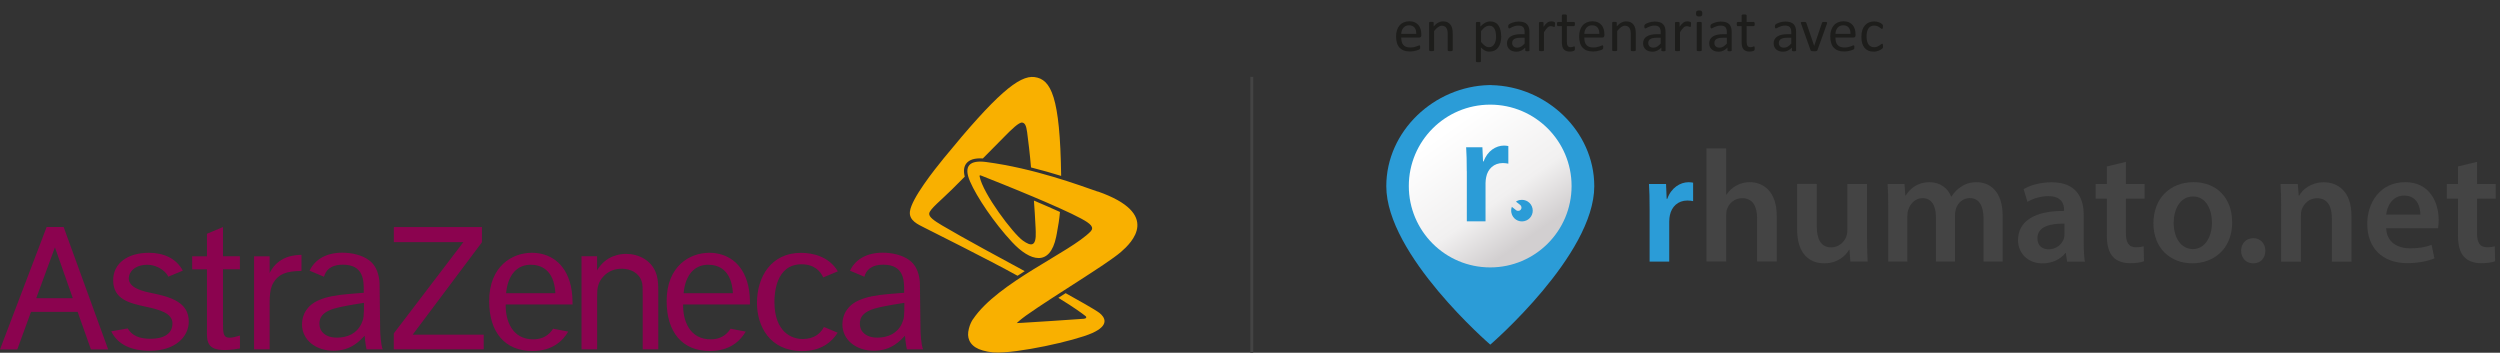 <?xml version="1.0" encoding="UTF-8"?>
<svg id="Calque_2" data-name="Calque 2" xmlns="http://www.w3.org/2000/svg" xmlns:xlink="http://www.w3.org/1999/xlink" viewBox="0 0 439.59 62.02">
  <rect x="0" y="0" width="439.59" height="62.02" fill="#333333" stroke="none"/>
  <defs>
    <style>
      .cls-1 {
        fill: url(#linear-gradient);
      }

      .cls-1, .cls-2, .cls-3, .cls-4, .cls-5, .cls-6 {
        stroke-width: 0px;
      }

      .cls-2 {
        fill: #f9b000;
      }

      .cls-3 {
        fill: #2b9cd7;
      }

      .cls-4 {
        fill: #8b034f;
      }

      .cls-5 {
        fill: #444;
      }

      .cls-6 {
        fill: #1d1d1b;
      }

      .cls-7 {
        fill: none;
        stroke: #444;
        stroke-miterlimit: 10;
        stroke-width: .5px;
      }
    </style>
    <linearGradient id="linear-gradient" x1="254.89" y1="22.57" x2="268.57" y2="41.98" gradientUnits="userSpaceOnUse">
      <stop offset="0" stop-color="#fff"/>
      <stop offset=".64" stop-color="#f1f0f0"/>
      <stop offset="1" stop-color="#d2cfd0"/>
    </linearGradient>
  </defs>
  <g id="Medipass1">
    <g id="Logos">
      <g>
        <g>
          <g>
            <path class="cls-3" d="m290.06,36.75c0-1.85-.03-3.17-.11-4.4h3l.11,2.61h.11c.67-1.93,2.27-2.92,3.73-2.92.34,0,.53.03.81.08v3.25c-.28-.06-.59-.11-1.01-.11-1.65,0-2.77,1.07-3.08,2.61-.06.31-.11.67-.11,1.07v7.06h-3.45v-9.25Z"/>
            <path class="cls-5" d="m300.04,26.09h3.48v8.13h.06c.42-.64.98-1.18,1.71-1.57.67-.39,1.49-.62,2.35-.62,2.33,0,4.77,1.54,4.77,5.91v8.04h-3.45v-7.65c0-1.99-.73-3.48-2.63-3.48-1.35,0-2.3.9-2.66,1.93-.11.28-.14.64-.14,1.04v8.16h-3.48v-19.9Z"/>
            <path class="cls-5" d="m328.29,41.9c0,1.63.06,2.97.11,4.09h-3.03l-.17-2.07h-.06c-.59.98-1.93,2.38-4.37,2.38s-4.77-1.49-4.77-5.94v-8.02h3.45v7.43c0,2.27.73,3.73,2.55,3.73,1.37,0,2.27-.98,2.63-1.85.11-.31.2-.67.2-1.06v-8.24h3.45v9.56Z"/>
            <path class="cls-5" d="m332.02,36.41c0-1.57-.03-2.89-.11-4.06h2.97l.14,2.02h.08c.67-1.06,1.91-2.33,4.2-2.33,1.79,0,3.2,1.01,3.78,2.52h.06c.48-.76,1.04-1.32,1.68-1.71.76-.53,1.63-.81,2.75-.81,2.27,0,4.57,1.54,4.57,5.91v8.04h-3.36v-7.54c0-2.27-.79-3.62-2.44-3.62-1.18,0-2.05.84-2.41,1.82-.08.34-.17.76-.17,1.15v8.19h-3.36v-7.9c0-1.91-.76-3.25-2.35-3.25-1.29,0-2.16,1.01-2.47,1.96-.14.34-.2.73-.2,1.12v8.07h-3.36v-9.59Z"/>
            <path class="cls-5" d="m363.47,46l-.22-1.51h-.08c-.84,1.07-2.27,1.82-4.04,1.82-2.75,0-4.29-1.99-4.29-4.06,0-3.45,3.06-5.19,8.1-5.16v-.22c0-.9-.36-2.38-2.77-2.38-1.35,0-2.75.42-3.67,1.01l-.67-2.24c1.01-.62,2.77-1.21,4.93-1.21,4.37,0,5.63,2.77,5.63,5.75v4.93c0,1.23.06,2.44.2,3.28h-3.11Zm-.45-6.67c-2.44-.06-4.77.48-4.77,2.55,0,1.35.87,1.96,1.96,1.96,1.37,0,2.38-.9,2.69-1.88.08-.25.11-.53.11-.76v-1.88Z"/>
            <path class="cls-5" d="m373.81,28.45v3.9h3.28v2.58h-3.28v6.03c0,1.65.45,2.52,1.77,2.52.59,0,1.04-.08,1.35-.17l.06,2.63c-.5.2-1.4.34-2.49.34-1.26,0-2.33-.42-2.97-1.12-.73-.79-1.07-2.02-1.07-3.81v-6.42h-1.96v-2.58h1.96v-3.08l3.36-.81Z"/>
            <path class="cls-5" d="m392.5,39.04c0,5.02-3.53,7.26-7.01,7.26-3.87,0-6.84-2.66-6.84-7.04s2.94-7.23,7.06-7.23,6.78,2.86,6.78,7.01Zm-10.29.14c0,2.63,1.29,4.62,3.39,4.62,1.96,0,3.34-1.93,3.34-4.68,0-2.13-.95-4.57-3.31-4.57s-3.42,2.35-3.42,4.62Z"/>
            <path class="cls-5" d="m394.07,44.09c0-1.29.9-2.21,2.13-2.21s2.13.9,2.13,2.21-.84,2.21-2.13,2.21-2.13-.95-2.13-2.21Z"/>
            <path class="cls-5" d="m401.11,36.41c0-1.57-.03-2.89-.11-4.06h3.03l.17,2.05h.08c.59-1.07,2.07-2.35,4.34-2.35,2.38,0,4.85,1.54,4.85,5.86v8.1h-3.45v-7.71c0-1.96-.73-3.45-2.61-3.45-1.37,0-2.33.98-2.69,2.02-.11.31-.14.73-.14,1.12v8.02h-3.48v-9.59Z"/>
            <path class="cls-5" d="m419.58,40.14c.08,2.47,2.02,3.53,4.2,3.53,1.6,0,2.75-.22,3.78-.62l.5,2.38c-1.18.48-2.8.84-4.77.84-4.43,0-7.04-2.72-7.04-6.9,0-3.78,2.3-7.34,6.67-7.34s5.89,3.64,5.89,6.64c0,.64-.06,1.15-.11,1.46h-9.14Zm6-2.41c.03-1.26-.53-3.34-2.83-3.34-2.13,0-3.03,1.93-3.17,3.34h6Z"/>
            <path class="cls-5" d="m435.55,28.45v3.9h3.28v2.58h-3.28v6.03c0,1.65.45,2.52,1.77,2.52.59,0,1.04-.08,1.35-.17l.06,2.63c-.5.2-1.4.34-2.49.34-1.26,0-2.33-.42-2.97-1.12-.73-.79-1.07-2.02-1.07-3.81v-6.42h-1.96v-2.58h1.96v-3.08l3.36-.81Z"/>
          </g>
          <g>
            <path class="cls-3" d="m262.23,14.97h0s0-.01,0-.01c-.01,0-.03,0-.04,0-.01,0-.03,0-.04,0h0s-.07,0-.11,0c-.04,0-.07,0-.11,0h0s-.03,0-.04,0-.03,0-.04,0h0c-9.66.22-18.09,8.09-18.09,17.78,0,12.1,18.26,27.84,18.26,27.84h.05s18.26-15.74,18.26-27.84c0-9.69-8.43-17.57-18.09-17.77Z"/>
            <circle class="cls-1" cx="262.03" cy="32.71" r="14.31"/>
            <g>
              <path class="cls-3" d="m267.24,35.16c-.25.05-.48.15-.68.29l.75.59c.12.1.2.23.22.39.02.15-.02.31-.12.43-.08.11-.2.18-.34.21-.17.03-.34,0-.48-.11l-.75-.59c-.12.32-.16.68-.08,1.05.21,1.03,1.22,1.69,2.24,1.47,1.03-.21,1.69-1.22,1.47-2.24-.21-1.03-1.22-1.69-2.24-1.47Z"/>
              <path class="cls-3" d="m257.91,30.09c0-1.76-.03-3.02-.11-4.2h2.86l.11,2.49h.11c.64-1.84,2.17-2.78,3.56-2.78.32,0,.51.03.78.08v3.1c-.27-.05-.56-.11-.96-.11-1.58,0-2.65,1.02-2.94,2.49-.05.29-.11.64-.11,1.02v6.74h-3.29v-8.82Z"/>
            </g>
          </g>
        </g>
        <g id="Logo_AZ" data-name="Logo AZ">
          <path class="cls-4" d="m6.37,52.43l3.29-8.94,3.14,8.94h-6.43Zm9.63,9.01h3.02l-7.83-21.52h-2.99L0,61.44h3.04l2.41-6.6h8.2l2.34,6.6Zm14.32-4.56c0,1.75-1.42,2.69-3.85,2.69-1.96,0-3.28-.55-4.01-1.82l-2.9.51c1.13,2.31,3.48,3.42,6.79,3.42,4.5,0,6.84-2.49,6.84-5.14,0-3.41-3.14-4.33-6.76-5.06-1.75-.35-3.79-1-3.79-2.54,0-1.1,1.07-2.38,3.23-2.38s3.51,1.5,3.72,2.09l2.55-1.06c-1.17-2.23-3.5-3.14-5.95-3.14-3.78,0-6.29,1.87-6.29,4.83,0,3.37,2.89,4.03,5.69,4.64,2.41.52,4.74,1.11,4.74,2.97Zm8.9-16.96l-2.83,1.18v3.97h-2.6v2.29h2.6v10.51c-.04,2.14-.04,3.68,3.14,3.68,1.04,0,2.18-.21,2.66-.28v-2.27c-.55.17-1.28.38-1.8.38-1.18,0-1.18-.83-1.18-2.76v-9.27h2.97v-2.29h-2.97v-5.15Zm5.45,5.15v16.36h2.74v-7.52c0-1.4-.04-3.06.69-4.25.89-1.45,2.21-2,4.91-2.02v-2.83c-1.11.04-4.04.11-5.6,3.19v-2.93h-2.74Zm24.58-5.15v2.65h12.23l-12.24,16.06v2.8h15.81v-2.58h-12.49l12.18-16.25v-2.68h-15.49Zm33,5.15v16.36h2.75v-9.28c0-1.21,0-2.45,1.21-3.66.87-.86,1.91-1.24,3.12-1.24,1.49,0,3.02.69,3.5,2.24.18.55.18,1.03.18,2.69v9.25h2.74v-9.7c0-1.38,0-2.38-.28-3.35-.79-2.7-3.29-3.74-5.38-3.74-.97,0-3.57.24-5.1,2.91v-2.49h-2.75Zm42.64,12.4c-.58,1.12-1.65,2.14-3.78,2.14-1.85,0-4.94-1.16-4.94-6.55,0-1.45.26-6.59,4.77-6.59,2.28,0,3.33,1.24,3.81,2.31l2.57-1.07c-1.58-2.64-4.44-3.25-6.49-3.25-5.21,0-7.73,4.19-7.73,8.81,0,4,2.18,8.46,7.96,8.46,3.35,0,5.22-1.62,6.23-3.23l-2.43-1.01Zm-55.9-5.92h8.67c-.24-4.28-2.71-5-4.35-5-2.35,0-4.01,1.72-4.32,5Zm10.93,6.75c-.94,1.59-2.74,3.42-6.3,3.42-4.83,0-7.61-3.28-7.61-8.78,0-6.14,4.06-8.49,7.51-8.49,3,0,5.88,1.66,6.84,5.77.31,1.38.31,2.63.31,3.32h-11.75c-.07,2.73,1.07,6.19,4.94,6.13,1.58-.03,2.69-.74,3.39-1.87l2.67.51Zm20.28-6.75h8.67c-.24-4.28-2.71-5-4.35-5-2.35,0-4.01,1.72-4.32,5Zm10.93,6.75c-.94,1.59-2.74,3.42-6.31,3.42-4.83,0-7.6-3.28-7.6-8.78,0-6.14,4.05-8.49,7.5-8.49,3,0,5.88,1.66,6.84,5.77.31,1.38.31,2.63.31,3.32h-11.75c-.07,2.73,1.08,6.19,4.94,6.13,1.58-.03,2.69-.74,3.4-1.87l2.67.51Zm31.19,3.13h-2.86s-.25-1.14-.33-2.4c-.83.86-2.37,2.64-5.48,2.64s-5.53-1.89-5.53-4.65c0-.87.24-1.73.73-2.46.94-1.38,2.67-2.49,7.54-2.87l2.59-.21v-.41c0-1.69,0-4.53-3.65-4.53-2.29,0-3.08,1.11-3.34,2.12l-2.53-1.06c.04-.09.08-.18.13-.27.97-1.79,2.88-2.9,5.63-2.9,1.52,0,3.48.38,4.76,1.38,1.82,1.38,1.77,4.1,1.77,4.1l.11,8.39s.09,2.43.45,3.12Zm-3.75-4.51c.41-.9.45-1.28.45-3.67-1.07.17-2.51.38-4.28.76-3.04.66-3.55,1.8-3.55,2.94,0,1.31,1.04,2.42,3.07,2.42,1.9,0,3.52-.76,4.32-2.46Zm-91.26,4.51h-2.86s-.25-1.14-.33-2.4c-.83.86-2.37,2.64-5.48,2.64s-5.54-1.89-5.54-4.65c0-.87.24-1.73.73-2.46.94-1.38,2.67-2.49,7.54-2.87l2.59-.21v-.41c0-1.69,0-4.53-3.65-4.53-2.3,0-3.07,1.11-3.34,2.12l-2.53-1.06c.04-.09.09-.18.13-.27.97-1.79,2.88-2.9,5.64-2.9,1.51,0,3.47.38,4.75,1.38,1.82,1.38,1.78,4.1,1.78,4.1l.11,8.39s.1,2.43.45,3.12Zm-3.76-4.51c.41-.9.45-1.28.45-3.67-1.07.17-2.51.38-4.28.76-3.04.66-3.56,1.8-3.56,2.94,0,1.31,1.04,2.42,3.08,2.42,1.9,0,3.52-.76,4.31-2.46Z"/>
          <path class="cls-2" d="m180.2,47.67c-.43.27-.85.54-1.28.82-4.93-2.74-15.52-8.02-16.44-8.49-.98-.51-2.7-1.2-2.48-2.83.3-2.29,4.28-7.3,5.96-9.36,9.14-11.17,13.23-14.62,15.94-14.26,2.89.38,4.5,3.37,4.69,17.38-1.61-.5-3.4-1.01-5.3-1.49-.16-2.03-.53-5.11-.68-6.17-.16-1.2-.39-1.65-.88-1.72-.55-.07-1.88,1.21-3.09,2.45-.55.56-2.1,2.13-3.82,3.86-1.43-.09-2.39.21-2.92.9-.42.56-.51,1.33-.26,2.3-.93.92-1.72,1.72-2.23,2.23-1.91,1.9-3.92,3.47-4.02,4.24-.08.63.88,1.28,2.25,2.1,3.35,2,11.61,6.47,14.53,8.04Zm12.82-13.98c-3.22-1.12-11.19-4.09-19.6-5.2-2.89-.38-4.05.65-2.86,3.4,1.17,2.72,4.22,7.28,7.41,10.69,3.19,3.42,6.65,4.34,7.74-.93.04-.19.08-.38.11-.56.27-1.36.46-2.67.56-3.82-1.41-.64-3-1.33-4.58-2,.09,1.21.23,3.29.3,4.9,0,.21.02.4.02.6.1,2.6-.79,2.59-2.27,1.53-1.72-1.23-7-8.2-7.6-11.28-.03-.2.07-.21.17-.18.04.02.08.03.13.05,0,0,0,0,.01,0h0c1.19.47,5.15,2.03,9.18,3.73,1.61.68,3.22,1.37,4.67,2.03,1.43.64,2.7,1.25,3.65,1.76,1.74.93,2.41,1.56,1.69,2.31-3.62,3.68-16.27,8.91-20.64,15.38,0,0-.02.02-.05.06-.05.07-.1.15-.14.23-.01.02-.02.05-.04.07-.22.39-.52,1.08-.63,1.92-.18,1.41.55,2.7,2.58,3.25.51.15,1.09.26,1.72.33.11,0,.23.02.36.02,3.9.19,14.02-2.03,17.11-3.4,3.18-1.41,2.23-2.82,1.31-3.55-.69-.55-4.23-2.53-5.95-3.48-.46.29-.82.52-1.28.82,2.92,1.79,4.08,2.67,4.77,3.2.26.21.12.45-.27.48-.11,0-.19.01-.31.02-2.78.19-8.04.56-10.51.69-.36.02-.77.04-1,.05.61-.57,1.3-1.09,1.64-1.33,5.28-3.72,14.09-8.94,16.69-11.18,1.91-1.65,7.13-6.72-4.1-10.64Z"/>
        </g>
        <g>
          <path class="cls-6" d="m249.92,6.21c0,.14-.04.24-.11.3-.07.06-.15.09-.24.09h-3.18c0,.27.03.51.08.73.05.21.14.4.27.55s.29.27.49.35c.2.08.45.12.74.12.23,0,.44-.02.62-.06.18-.04.34-.08.47-.13s.24-.09.32-.13c.08-.04.15-.06.19-.06.02,0,.05,0,.07.02.02.01.03.03.05.06.01.02.02.06.02.1,0,.04,0,.1,0,.16,0,.05,0,.09,0,.12,0,.03,0,.06-.01.09,0,.03-.01.05-.03.07-.01.02-.03.04-.05.06-.02.02-.08.05-.17.1-.1.04-.22.09-.38.13s-.33.08-.53.12c-.2.03-.42.05-.65.05-.4,0-.75-.06-1.04-.17-.3-.11-.55-.28-.75-.49s-.36-.49-.46-.82-.16-.71-.16-1.15.05-.79.16-1.12c.11-.33.26-.61.46-.84.2-.23.45-.41.73-.53.29-.12.61-.19.96-.19.38,0,.7.06.97.18.27.12.49.29.66.49.17.21.3.45.38.73.08.28.12.57.12.89v.16Zm-.89-.26c.01-.47-.09-.83-.31-1.1-.22-.27-.54-.4-.97-.4-.22,0-.41.04-.58.12-.17.08-.3.19-.42.33-.11.14-.2.29-.26.48-.06.18-.1.37-.1.57h2.64Z"/>
          <path class="cls-6" d="m255.43,8.84s0,.05-.02.07c-.01.02-.04.04-.07.05s-.08.02-.13.03-.13.01-.21.01-.16,0-.22-.01-.1-.02-.13-.03-.06-.03-.07-.05c-.01-.02-.02-.04-.02-.07v-2.83c0-.28-.02-.5-.06-.67s-.11-.31-.19-.44-.19-.21-.32-.28c-.13-.06-.28-.1-.45-.1-.22,0-.44.08-.67.24s-.45.39-.7.69v3.38s0,.05-.02.07c-.01.02-.04.04-.07.05s-.08.02-.13.03-.13.01-.22.01-.16,0-.21-.01-.1-.02-.14-.03c-.03-.01-.06-.03-.07-.05-.01-.02-.02-.04-.02-.07v-4.83s0-.05.02-.07c.01-.02.03-.04.06-.05.03-.02.07-.03.12-.03.05,0,.12,0,.2,0s.14,0,.2,0c.05,0,.09.02.12.03.03.02.05.03.06.05.01.02.02.04.02.07v.64c.27-.3.54-.53.81-.67.27-.14.54-.21.82-.21.32,0,.59.05.81.16.22.11.4.25.53.44s.23.4.29.64c.06.25.09.54.09.88v2.95Z"/>
          <path class="cls-6" d="m263.98,6.35c0,.42-.05.8-.14,1.14-.09.34-.23.62-.4.86-.18.23-.4.42-.66.54-.26.13-.56.19-.9.19-.14,0-.28-.01-.4-.04s-.24-.07-.36-.13c-.12-.06-.23-.14-.35-.23s-.24-.2-.37-.33v2.42s0,.05-.02.08-.04.04-.07.05-.08.02-.13.03-.13.01-.22.01-.16,0-.21-.01-.1-.02-.14-.03c-.03-.01-.06-.03-.07-.05-.01-.02-.02-.05-.02-.08v-6.75s0-.06.02-.08c.01-.02.03-.04.06-.05s.07-.02.12-.03c.05,0,.11,0,.18,0s.14,0,.19,0c.05,0,.09.02.12.03s.05.03.07.05c.01.02.02.05.02.08v.65c.15-.15.29-.28.42-.39s.27-.2.41-.28c.14-.07.28-.13.42-.17.14-.04.3-.06.46-.06.35,0,.65.07.9.2s.45.32.6.56c.16.24.27.51.34.82.07.31.11.65.11,1Zm-.92.1c0-.25-.02-.49-.06-.72-.04-.23-.1-.44-.19-.62s-.21-.32-.37-.43c-.15-.11-.35-.16-.58-.16-.12,0-.23.02-.34.05-.11.03-.23.09-.34.16-.12.07-.24.17-.36.29-.13.12-.26.27-.4.44v1.92c.25.3.48.52.7.68s.45.24.69.24c.22,0,.42-.05.58-.16s.29-.25.39-.43.17-.38.22-.6.07-.45.07-.67Z"/>
          <path class="cls-6" d="m268.95,8.85s-.01.08-.04.1-.07.04-.12.05-.12.02-.22.02-.17,0-.22-.02c-.06-.01-.1-.03-.12-.05s-.04-.05-.04-.1v-.48c-.21.23-.45.4-.71.53-.26.13-.53.19-.82.19-.25,0-.48-.03-.69-.1-.21-.07-.38-.16-.53-.29-.14-.13-.26-.28-.34-.46-.08-.18-.12-.39-.12-.62,0-.27.06-.51.17-.71s.27-.37.48-.5.46-.23.76-.3c.3-.07.64-.1,1.02-.1h.67v-.38c0-.19-.02-.35-.06-.49s-.1-.26-.19-.36c-.09-.09-.2-.17-.34-.21-.14-.05-.31-.07-.52-.07-.22,0-.41.03-.59.08-.17.05-.33.11-.46.17-.13.06-.24.12-.33.17-.09.05-.15.08-.2.08-.03,0-.05,0-.08-.02s-.04-.04-.06-.06c-.02-.03-.03-.07-.04-.11,0-.04-.01-.09-.01-.15,0-.09,0-.16.02-.21.01-.05.04-.1.09-.15.05-.05.13-.1.25-.16.12-.06.25-.12.41-.17.15-.05.32-.09.5-.13.18-.03.37-.05.55-.05.35,0,.64.04.89.12s.44.19.59.35c.15.15.26.34.33.57s.1.49.1.79v3.26Zm-.88-2.21h-.76c-.24,0-.45.02-.63.06-.18.04-.33.1-.45.18-.12.08-.21.18-.26.29-.06.11-.08.24-.08.39,0,.25.08.45.24.6.16.15.38.22.67.22.23,0,.45-.06.65-.18.2-.12.41-.3.63-.54v-1.03Z"/>
          <path class="cls-6" d="m273.41,4.32c0,.08,0,.15,0,.2s-.01.1-.02.13c-.01.03-.02.05-.04.07-.02.02-.04.02-.07.02s-.06,0-.1-.02c-.04-.02-.09-.03-.14-.05-.05-.02-.11-.03-.17-.05s-.13-.02-.21-.02c-.09,0-.18.02-.26.05s-.18.09-.27.18c-.09.08-.19.19-.3.33s-.22.3-.34.5v3.18s0,.05-.02.07c-.01.02-.04.04-.07.05s-.08.02-.13.03-.13.01-.22.01-.16,0-.21-.01-.1-.02-.14-.03c-.03-.01-.06-.03-.07-.05-.01-.02-.02-.04-.02-.07v-4.83s0-.05.02-.07c.01-.02.03-.04.06-.05.03-.02.07-.03.12-.03.05,0,.12,0,.2,0s.14,0,.2,0c.05,0,.09.02.12.03.03.02.05.03.06.05.01.02.02.04.02.07v.7c.13-.19.26-.35.37-.47.12-.12.23-.22.33-.29.1-.07.21-.12.31-.15.1-.03.2-.04.31-.04.05,0,.1,0,.16,0,.06,0,.12.02.19.03s.12.03.17.05c.05.02.09.04.11.05s.04.04.04.05c0,.02.01.04.02.06,0,.02,0,.06.01.11,0,.05,0,.11,0,.2Z"/>
          <path class="cls-6" d="m276.93,8.49c0,.1,0,.19-.02.25s-.04.11-.06.13-.07.06-.13.08-.12.05-.2.06c-.07.02-.15.03-.23.04s-.16.02-.25.02c-.25,0-.47-.03-.64-.1-.18-.07-.33-.17-.44-.3-.11-.13-.2-.3-.25-.51-.05-.21-.08-.45-.08-.73v-2.83h-.68c-.05,0-.1-.03-.13-.09s-.05-.15-.05-.28c0-.07,0-.13.01-.17,0-.05.02-.08.04-.12.01-.03.03-.05.06-.06.02-.01.05-.02.08-.02h.67v-1.15s0-.05.02-.07c.01-.02.04-.04.07-.06.03-.02.08-.03.14-.03s.13-.01.21-.01.16,0,.22.01.1.02.13.03c.03.02.06.04.07.06s.02.04.02.07v1.15h1.24s.05,0,.08.02c.02.01.04.03.06.06.02.03.03.07.03.12s.01.1.01.17c0,.13-.02.22-.05.28s-.08.09-.13.09h-1.24v2.7c0,.33.05.58.15.75.1.17.27.25.53.25.08,0,.16,0,.22-.02.06-.02.12-.03.17-.05s.09-.04.13-.05c.04-.02.07-.02.1-.02.02,0,.04,0,.05.01.02,0,.03.03.04.05,0,.02.02.06.02.1s.01.1.01.16Z"/>
          <path class="cls-6" d="m282.11,6.21c0,.14-.04.24-.11.3-.07.06-.15.09-.24.09h-3.18c0,.27.03.51.08.73.05.21.14.4.27.55s.29.27.49.35c.2.08.45.12.74.12.23,0,.44-.02.62-.06.18-.04.34-.08.47-.13s.24-.09.32-.13c.08-.04.15-.06.19-.06.02,0,.05,0,.07.02.02.01.03.03.05.06.01.02.02.06.02.1,0,.04,0,.1,0,.16,0,.05,0,.09,0,.12,0,.03,0,.06-.01.09,0,.03-.01.05-.03.07-.01.02-.03.04-.05.06-.02.02-.08.05-.17.1-.1.04-.22.09-.38.13s-.33.08-.53.12c-.2.03-.42.05-.65.05-.4,0-.75-.06-1.04-.17-.3-.11-.55-.28-.75-.49s-.36-.49-.46-.82-.16-.71-.16-1.15.05-.79.16-1.12c.11-.33.26-.61.46-.84.2-.23.45-.41.73-.53.29-.12.61-.19.96-.19.38,0,.7.06.97.18.27.12.49.29.66.49.17.21.3.45.38.73.08.28.12.57.12.89v.16Zm-.89-.26c.01-.47-.09-.83-.31-1.1-.22-.27-.54-.4-.97-.4-.22,0-.41.04-.58.12-.17.08-.3.19-.42.33-.11.14-.2.29-.26.48-.06.18-.1.37-.1.57h2.64Z"/>
          <path class="cls-6" d="m287.62,8.84s0,.05-.02.07c-.01.02-.04.04-.07.05s-.08.02-.13.03-.13.01-.21.01-.16,0-.22-.01-.1-.02-.13-.03-.06-.03-.07-.05c-.01-.02-.02-.04-.02-.07v-2.83c0-.28-.02-.5-.06-.67s-.11-.31-.19-.44-.19-.21-.32-.28c-.13-.06-.28-.1-.45-.1-.22,0-.44.08-.67.24s-.45.39-.7.69v3.38s0,.05-.02.07c-.01.02-.04.04-.07.05s-.08.02-.13.03-.13.01-.22.01-.16,0-.21-.01-.1-.02-.14-.03c-.03-.01-.06-.03-.07-.05-.01-.02-.02-.04-.02-.07v-4.83s0-.05.02-.07c.01-.02.03-.04.06-.05.03-.02.07-.03.12-.03.05,0,.12,0,.2,0s.14,0,.2,0c.05,0,.09.02.12.03.03.02.05.03.06.05.01.02.02.04.02.07v.64c.27-.3.54-.53.81-.67.27-.14.54-.21.82-.21.32,0,.59.05.81.16.22.11.4.25.53.44s.23.4.29.64c.06.25.09.54.09.88v2.95Z"/>
          <path class="cls-6" d="m292.88,8.85s-.01.08-.04.1-.07.04-.12.05-.12.02-.22.02-.17,0-.22-.02c-.06-.01-.1-.03-.12-.05s-.04-.05-.04-.1v-.48c-.21.23-.45.4-.71.53-.26.13-.53.19-.82.19-.25,0-.48-.03-.69-.1-.21-.07-.38-.16-.53-.29-.14-.13-.26-.28-.34-.46-.08-.18-.12-.39-.12-.62,0-.27.06-.51.17-.71s.27-.37.48-.5.46-.23.76-.3c.3-.07.64-.1,1.02-.1h.67v-.38c0-.19-.02-.35-.06-.49s-.1-.26-.19-.36c-.09-.09-.2-.17-.34-.21-.14-.05-.31-.07-.52-.07-.22,0-.41.03-.59.08-.17.05-.33.11-.46.17-.13.06-.24.12-.33.17-.09.05-.15.08-.2.08-.03,0-.05,0-.08-.02s-.04-.04-.06-.06c-.02-.03-.03-.07-.04-.11,0-.04-.01-.09-.01-.15,0-.09,0-.16.02-.21.01-.05.04-.1.09-.15.05-.05.13-.1.25-.16.12-.06.25-.12.41-.17.15-.05.32-.09.5-.13.18-.03.37-.05.55-.05.35,0,.64.04.89.12s.44.19.59.35c.15.15.26.34.33.57s.1.49.1.79v3.26Zm-.88-2.21h-.76c-.24,0-.45.02-.63.06-.18.04-.33.1-.45.18-.12.08-.21.18-.26.29-.06.11-.08.24-.08.39,0,.25.08.45.24.6.16.15.38.22.67.22.23,0,.45-.06.65-.18.2-.12.41-.3.63-.54v-1.03Z"/>
          <path class="cls-6" d="m297.33,4.32c0,.08,0,.15,0,.2s-.01.1-.02.13c-.01.03-.02.05-.04.07-.02.02-.04.02-.07.02s-.06,0-.1-.02c-.04-.02-.09-.03-.14-.05-.05-.02-.11-.03-.17-.05s-.13-.02-.21-.02c-.09,0-.18.02-.26.05s-.18.09-.27.18c-.09.08-.19.19-.3.33s-.22.3-.34.5v3.18s0,.05-.02.07c-.01.02-.04.04-.07.05s-.08.02-.13.03-.13.01-.22.01-.16,0-.21-.01-.1-.02-.14-.03c-.03-.01-.06-.03-.07-.05-.01-.02-.02-.04-.02-.07v-4.83s0-.05.02-.07c.01-.02.03-.04.06-.05.03-.02.07-.03.12-.03.05,0,.12,0,.2,0s.14,0,.2,0c.05,0,.09.02.12.03.03.02.05.03.06.05.01.02.02.04.02.07v.7c.13-.19.26-.35.37-.47.12-.12.23-.22.33-.29.1-.07.21-.12.31-.15.1-.03.2-.04.31-.04.05,0,.1,0,.16,0,.06,0,.12.02.19.03s.12.03.17.05c.05.02.09.04.11.05s.04.04.04.05c0,.02.01.04.02.06,0,.02,0,.06.01.11,0,.05,0,.11,0,.2Z"/>
          <path class="cls-6" d="m299.33,2.37c0,.21-.04.35-.12.42s-.22.11-.44.11-.35-.04-.43-.11c-.08-.07-.12-.21-.12-.42s.04-.35.12-.42.22-.11.44-.11.35.04.43.11c.08.07.12.21.12.42Zm-.1,6.47s0,.05-.02.07c-.01.02-.04.04-.07.05s-.08.02-.13.03-.13.01-.22.01-.16,0-.21-.01-.1-.02-.14-.03c-.03-.01-.06-.03-.07-.05-.01-.02-.02-.04-.02-.07v-4.83s0-.05.02-.07c.01-.02.04-.04.07-.05.03-.01.08-.02.14-.03s.13-.01.21-.01.16,0,.22.01.1.02.13.03.06.03.07.05.02.04.02.07v4.83Z"/>
          <path class="cls-6" d="m304.51,8.85s-.01.08-.04.1-.07.04-.12.05-.12.02-.22.02-.17,0-.22-.02c-.06-.01-.1-.03-.12-.05s-.04-.05-.04-.1v-.48c-.21.23-.45.4-.71.53-.26.13-.53.19-.82.19-.25,0-.48-.03-.69-.1-.21-.07-.38-.16-.53-.29-.14-.13-.26-.28-.34-.46-.08-.18-.12-.39-.12-.62,0-.27.06-.51.17-.71s.27-.37.48-.5.46-.23.76-.3c.3-.07.64-.1,1.02-.1h.67v-.38c0-.19-.02-.35-.06-.49s-.1-.26-.19-.36c-.09-.09-.2-.17-.34-.21-.14-.05-.31-.07-.52-.07-.22,0-.41.03-.59.08-.17.05-.33.11-.46.17-.13.06-.24.12-.33.17-.09.05-.15.08-.2.08-.03,0-.05,0-.08-.02s-.04-.04-.06-.06c-.02-.03-.03-.07-.04-.11,0-.04-.01-.09-.01-.15,0-.09,0-.16.02-.21.01-.05.04-.1.09-.15.05-.05.13-.1.25-.16.12-.06.25-.12.41-.17.15-.05.32-.09.5-.13.18-.03.37-.05.55-.05.35,0,.64.04.89.12s.44.19.59.35c.15.15.26.34.33.57s.1.49.1.79v3.26Zm-.88-2.21h-.76c-.24,0-.45.02-.63.06-.18.04-.33.1-.45.18-.12.08-.21.18-.26.29-.06.11-.08.24-.08.39,0,.25.08.45.24.6.16.15.38.22.67.22.23,0,.45-.06.65-.18.2-.12.41-.3.63-.54v-1.03Z"/>
          <path class="cls-6" d="m308.54,8.49c0,.1,0,.19-.02.25s-.04.11-.06.13-.07.06-.13.08-.12.05-.2.06c-.07.02-.15.03-.23.04s-.16.02-.25.02c-.25,0-.47-.03-.64-.1-.18-.07-.33-.17-.44-.3-.11-.13-.2-.3-.25-.51-.05-.21-.08-.45-.08-.73v-2.83h-.68c-.05,0-.1-.03-.13-.09s-.05-.15-.05-.28c0-.07,0-.13.01-.17,0-.05.02-.08.04-.12.01-.03.03-.05.06-.06.02-.01.05-.02.08-.02h.67v-1.15s0-.05.02-.07c.01-.02.04-.04.07-.06.03-.02.08-.03.14-.03s.13-.01.21-.01.16,0,.22.01.1.02.13.03c.03.02.06.04.07.06s.02.04.02.07v1.15h1.24s.05,0,.08.02c.02.01.04.03.06.06.02.03.03.07.03.12s.01.1.01.17c0,.13-.02.22-.05.28s-.08.09-.13.09h-1.24v2.7c0,.33.05.58.15.75.1.17.27.25.53.25.08,0,.16,0,.22-.02.06-.02.12-.03.17-.05s.09-.04.13-.05c.04-.02.07-.02.1-.02.02,0,.04,0,.05.01.02,0,.03.03.04.05,0,.02.02.06.02.1s.01.1.01.16Z"/>
          <path class="cls-6" d="m315.84,8.85s-.01.08-.04.1-.07.04-.12.05-.12.02-.22.02-.17,0-.22-.02c-.06-.01-.1-.03-.12-.05s-.04-.05-.04-.1v-.48c-.21.23-.45.4-.71.53-.26.13-.53.19-.82.19-.25,0-.48-.03-.69-.1-.21-.07-.38-.16-.53-.29-.14-.13-.26-.28-.34-.46-.08-.18-.12-.39-.12-.62,0-.27.06-.51.17-.71s.27-.37.48-.5.46-.23.76-.3c.3-.07.64-.1,1.02-.1h.67v-.38c0-.19-.02-.35-.06-.49s-.1-.26-.19-.36c-.09-.09-.2-.17-.34-.21-.14-.05-.31-.07-.52-.07-.22,0-.41.03-.59.08-.17.05-.33.11-.46.17-.13.06-.24.12-.33.17-.09.05-.15.08-.2.08-.03,0-.05,0-.08-.02s-.04-.04-.06-.06c-.02-.03-.03-.07-.04-.11,0-.04-.01-.09-.01-.15,0-.09,0-.16.02-.21.01-.05.04-.1.09-.15.05-.05.13-.1.25-.16.12-.06.25-.12.41-.17.15-.05.32-.09.5-.13.18-.03.37-.05.55-.05.35,0,.64.04.89.12s.44.19.59.35c.15.15.26.34.33.57s.1.49.1.79v3.26Zm-.88-2.21h-.76c-.24,0-.45.02-.63.06-.18.04-.33.1-.45.18-.12.08-.21.18-.26.29-.06.11-.08.24-.08.39,0,.25.08.45.24.6.16.15.38.22.67.22.23,0,.45-.06.65-.18.2-.12.41-.3.63-.54v-1.03Z"/>
          <path class="cls-6" d="m321.25,4s0,.03,0,.05c0,.02,0,.03,0,.05s0,.04-.01.06c0,.02-.01.04-.02.07l-1.65,4.59s-.03.07-.06.1c-.02.02-.06.04-.1.06s-.11.02-.18.03c-.07,0-.16,0-.27,0s-.2,0-.27-.01-.13-.02-.17-.03c-.04-.01-.08-.03-.1-.06s-.04-.06-.06-.09l-1.64-4.59s-.03-.08-.04-.11c0-.03-.01-.06-.02-.07,0-.02,0-.03,0-.04,0-.03,0-.05.02-.08s.04-.04.07-.05c.03-.01.08-.02.13-.02.06,0,.12,0,.21,0,.1,0,.19,0,.25,0,.06,0,.11.02.15.03.03.01.06.03.08.05.02.02.03.05.05.08l1.36,3.99.02.06.02-.06,1.35-3.99s.02-.06.04-.08.04-.04.08-.05c.03-.01.08-.02.14-.03.06,0,.14,0,.23,0,.08,0,.15,0,.2,0s.1.01.13.03c.03.01.05.03.06.05.01.02.02.04.02.07Z"/>
          <path class="cls-6" d="m326.27,6.21c0,.14-.04.24-.11.3-.07.06-.15.09-.24.09h-3.18c0,.27.03.51.08.73.05.21.14.4.27.55s.29.27.49.35c.2.08.45.12.74.12.23,0,.44-.02.62-.06.18-.04.34-.08.47-.13s.24-.09.32-.13c.08-.04.15-.06.19-.06.02,0,.05,0,.07.02.02.01.03.03.05.06.01.02.02.06.02.1,0,.04,0,.1,0,.16,0,.05,0,.09,0,.12,0,.03,0,.06-.01.09,0,.03-.01.05-.03.07-.01.02-.03.04-.05.06-.02.02-.08.05-.17.1-.1.04-.22.09-.38.13s-.33.08-.53.12c-.2.03-.42.05-.65.05-.4,0-.75-.06-1.04-.17-.3-.11-.55-.28-.75-.49s-.36-.49-.46-.82-.16-.71-.16-1.15.05-.79.16-1.12c.11-.33.26-.61.46-.84.2-.23.45-.41.73-.53.29-.12.61-.19.96-.19.38,0,.7.06.97.18.27.12.49.29.66.49.17.21.3.45.38.73.08.28.12.57.12.89v.16Zm-.89-.26c.01-.47-.09-.83-.31-1.1-.22-.27-.54-.4-.97-.4-.22,0-.41.04-.58.12-.17.08-.3.19-.42.33-.11.14-.2.29-.26.48-.06.18-.1.37-.1.57h2.64Z"/>
          <path class="cls-6" d="m331.1,8.1c0,.06,0,.11,0,.16,0,.04,0,.08-.02.11,0,.03-.02.06-.03.08-.01.02-.04.06-.09.1s-.12.1-.23.17c-.11.07-.23.13-.36.18-.13.05-.28.09-.44.13s-.32.05-.49.05c-.35,0-.66-.06-.92-.17s-.49-.28-.67-.5c-.18-.22-.32-.49-.41-.81-.1-.32-.14-.69-.14-1.11,0-.48.06-.89.17-1.23.12-.34.28-.62.48-.84.2-.22.44-.38.71-.49.27-.11.57-.16.89-.16.15,0,.3.01.45.04.15.03.28.07.4.11s.23.1.33.16c.09.06.16.11.21.16s.07.08.09.1c.02.02.03.05.04.09.01.03.02.07.02.12s0,.1,0,.16c0,.14-.02.24-.05.29-.03.06-.07.08-.12.08-.05,0-.12-.03-.19-.09-.07-.06-.16-.12-.27-.2s-.24-.14-.39-.2c-.15-.06-.33-.09-.54-.09-.43,0-.75.16-.98.49-.23.33-.34.8-.34,1.43,0,.31.03.58.09.82.06.23.15.43.26.59s.26.27.42.35c.17.08.36.12.57.12s.38-.03.54-.1.29-.14.4-.21c.11-.08.21-.15.28-.21.08-.06.14-.09.18-.09.02,0,.05,0,.06.02s.03.04.05.07c.01.03.02.08.03.13,0,.05,0,.11,0,.19Z"/>
        </g>
        <line class="cls-7" x1="220.11" y1="13.52" x2="220.11" y2="62.02"/>
      </g>
    </g>
  </g>
</svg>
